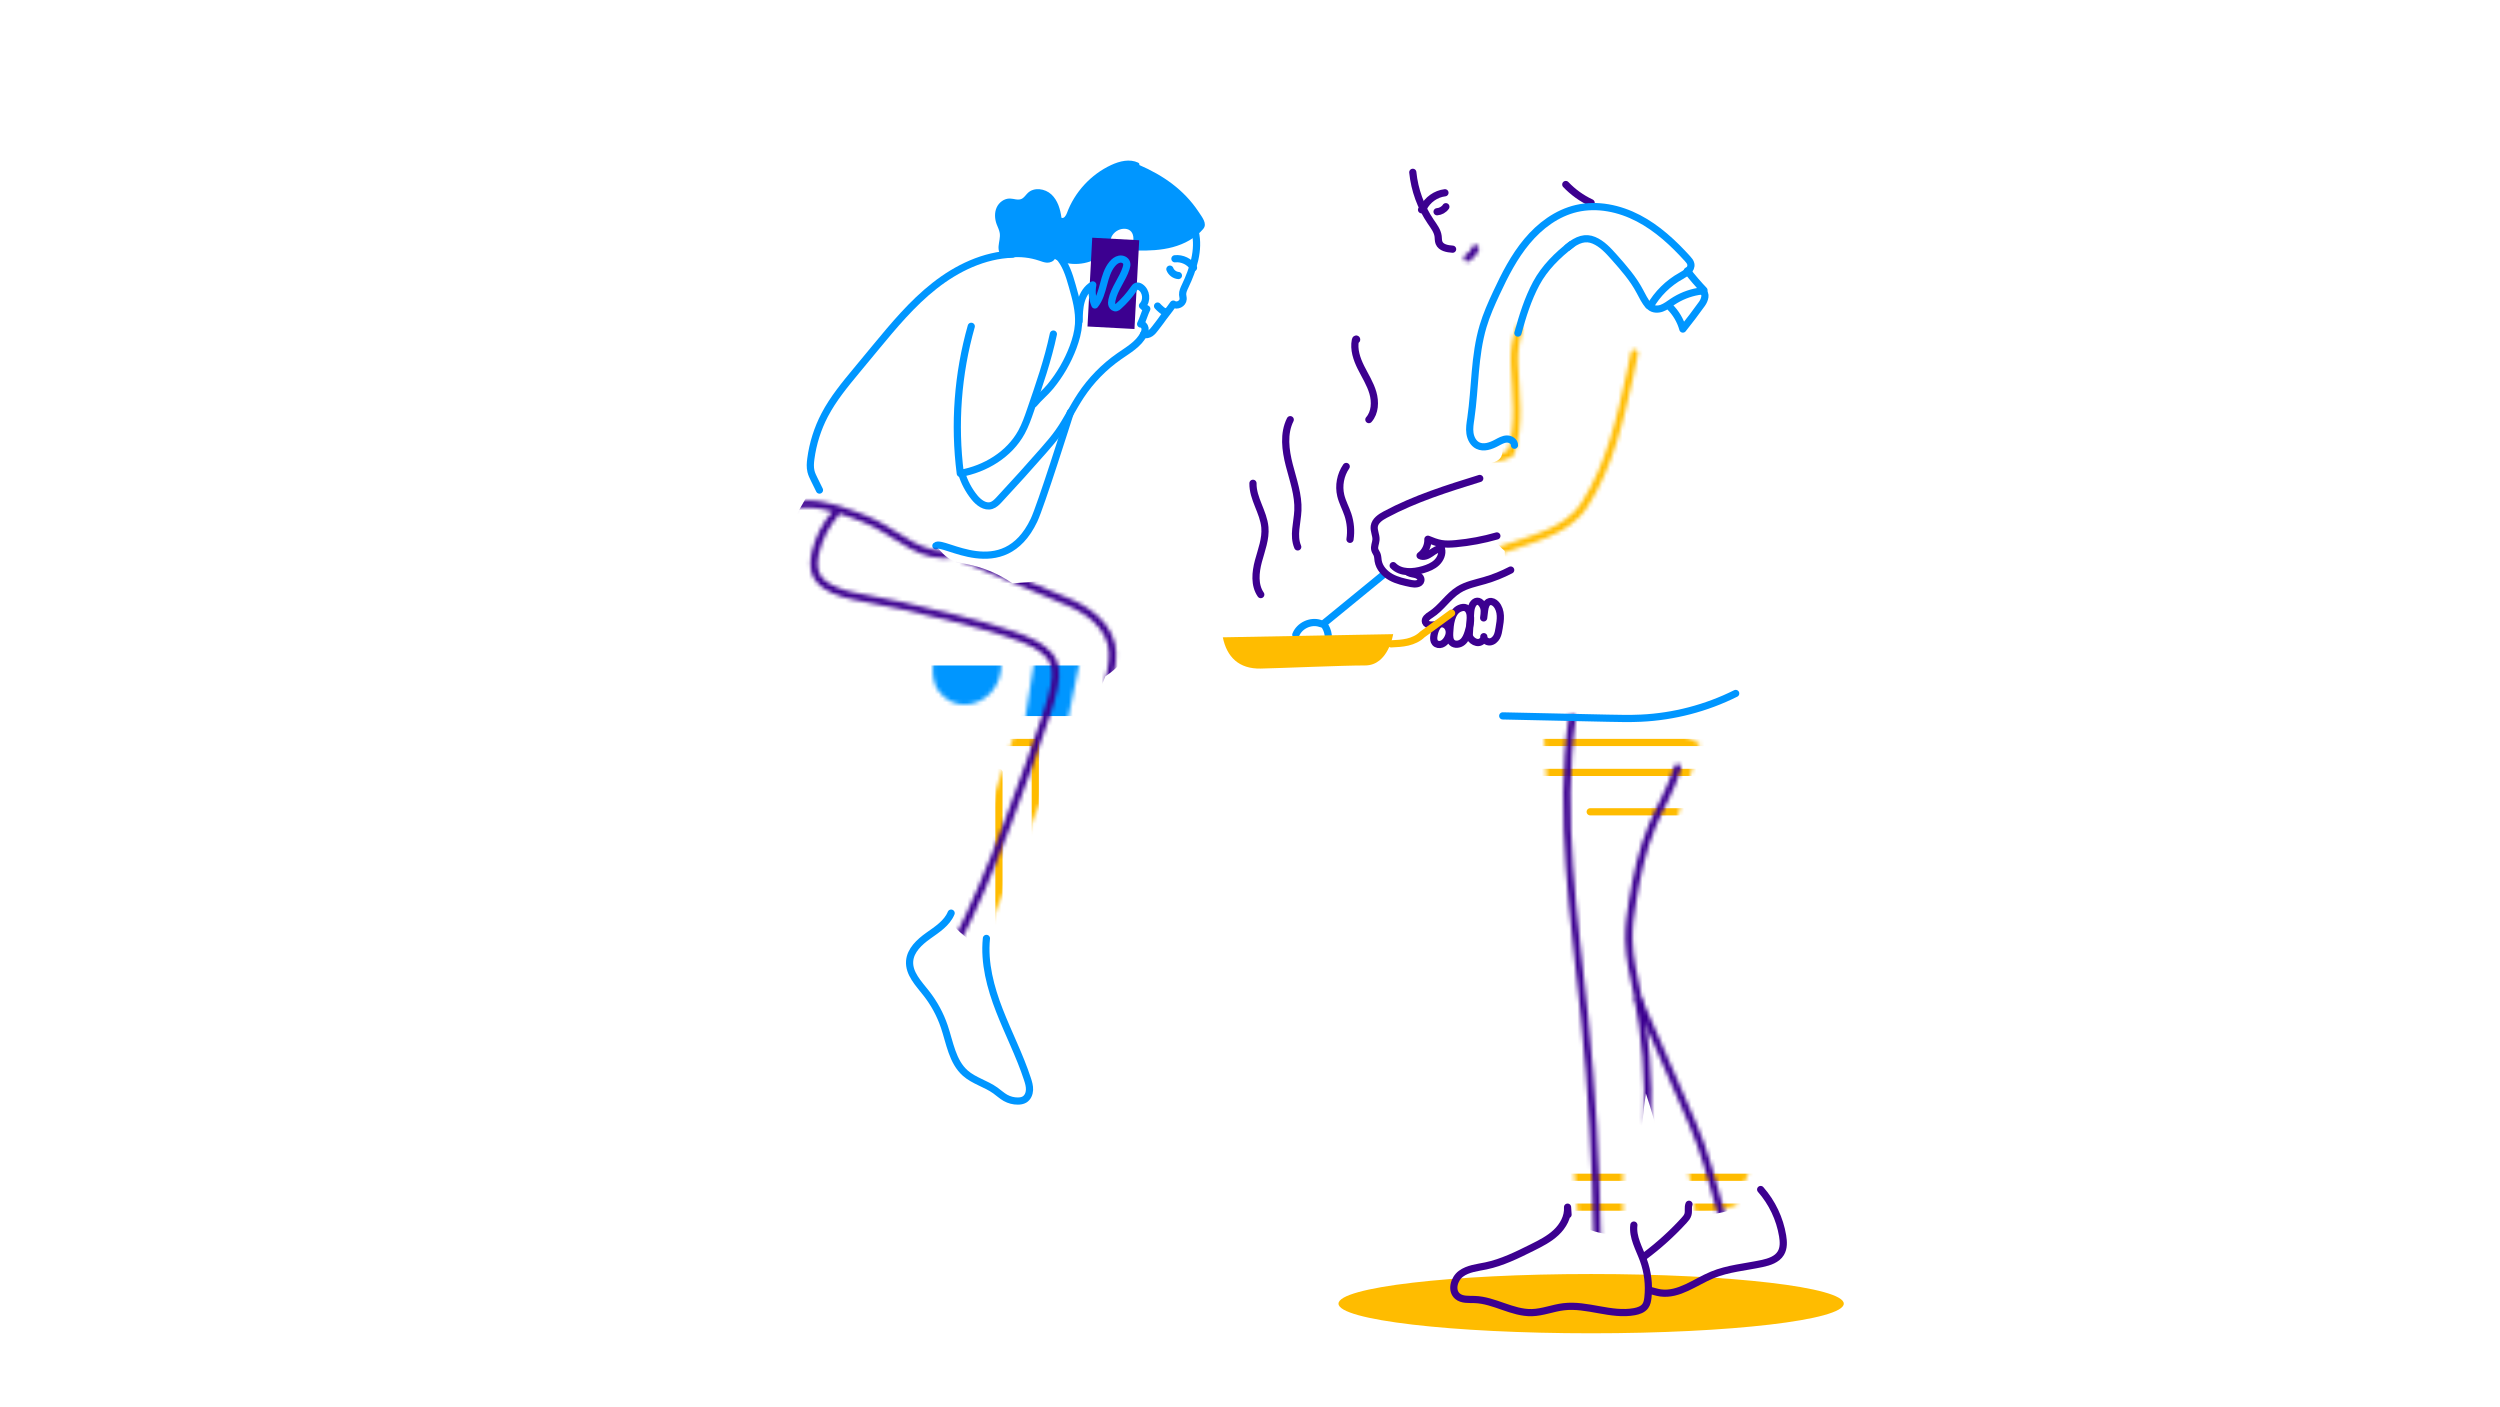 <?xml version="1.0" encoding="UTF-8"?>
<svg id="Calque_1" data-name="Calque 1" xmlns="http://www.w3.org/2000/svg" width="615" height="346" xmlns:xlink="http://www.w3.org/1999/xlink" viewBox="0 0 615 346">
  <defs>
    <style>
      .cls-1 {
        stroke: #000;
      }

      .cls-1, .cls-2, .cls-3, .cls-4 {
        fill: none;
        stroke-linecap: round;
        stroke-linejoin: round;
        stroke-width: 1.77px;
      }

      .cls-5 {
        filter: url(#luminosity-noclip-5);
      }

      .cls-6 {
        mask: url(#mask-2);
      }

      .cls-7, .cls-8, .cls-9, .cls-10 {
        stroke-width: 0px;
      }

      .cls-8 {
        fill: #0096ff;
      }

      .cls-11 {
        mask: url(#mask-3);
      }

      .cls-9 {
        fill: #3c0090;
      }

      .cls-2 {
        stroke: #0096ff;
      }

      .cls-12 {
        mask: url(#mask-5);
      }

      .cls-13 {
        filter: url(#luminosity-noclip-4);
      }

      .cls-14 {
        filter: url(#luminosity-noclip-6);
      }

      .cls-15 {
        mask: url(#mask-4);
      }

      .cls-16 {
        filter: url(#luminosity-noclip);
      }

      .cls-17 {
        mask: url(#mask-1);
      }

      .cls-18 {
        mask: url(#mask);
      }

      .cls-3 {
        stroke: #ffbc00;
      }

      .cls-19 {
        filter: url(#luminosity-noclip-2);
      }

      .cls-10 {
        fill: #ffbc00;
      }

      .cls-20 {
        filter: url(#luminosity-noclip-3);
      }

      .cls-4 {
        stroke: #3c0090;
      }
    </style>
    <filter id="luminosity-noclip" x="163.79" y="168.13" width="287.68" height="131.59" color-interpolation-filters="sRGB" filterUnits="userSpaceOnUse">
      <feFlood flood-color="#fff" result="bg"/>
      <feBlend in="SourceGraphic" in2="bg"/>
    </filter>
    <mask id="mask" x="163.79" y="168.13" width="287.68" height="131.59" maskUnits="userSpaceOnUse">
      <g class="cls-16">
        <g>
          <path class="cls-7" d="m379.34,173.52l5.12,83.06,3.78,43.15h11.06s-.27-7.82,0-16.99h15.1l2.97,16.99,9.71-3.24,3.24-8.63-25.48-61.48,13.35-43.42-28.85-14.83-9.98,5.39Z"/>
          <polygon class="cls-7" points="252.65 171.09 234.85 225.03 242.4 230.42 265.86 172.98 252.65 171.09"/>
        </g>
      </g>
    </mask>
    <filter id="luminosity-noclip-2" x="161.42" y="160.31" width="289.16" height="18.34" color-interpolation-filters="sRGB" filterUnits="userSpaceOnUse">
      <feFlood flood-color="#fff" result="bg"/>
      <feBlend in="SourceGraphic" in2="bg"/>
    </filter>
    <mask id="mask-1" x="161.42" y="160.31" width="289.16" height="18.34" maskUnits="userSpaceOnUse">
      <g class="cls-19">
        <g>
          <path class="cls-7" d="m229.51,161.97c-.12,2.33-.22,4.78.71,6.9.13.31.31.61.5.88,3.56,5.13,9.75,4.23,13,.69,1.77-1.93,2.68-4.58,2.62-7.2"/>
          <polygon class="cls-7" points="254.8 160.31 252.11 177.3 262.36 178.64 266.13 160.31 254.8 160.31"/>
        </g>
      </g>
    </mask>
    <filter id="luminosity-noclip-3" x="341.69" y="18.01" width="45.44" height="54.29" color-interpolation-filters="sRGB" filterUnits="userSpaceOnUse">
      <feFlood flood-color="#fff" result="bg"/>
      <feBlend in="SourceGraphic" in2="bg"/>
    </filter>
    <mask id="mask-2" x="341.69" y="18.01" width="45.44" height="54.29" maskUnits="userSpaceOnUse">
      <g class="cls-20">
        <path class="cls-1" d="m360.98,63.46c.91-.5,1.63-1.34,1.97-2.31"/>
      </g>
    </mask>
    <filter id="luminosity-noclip-4" x="372.54" y="153.47" width="61.59" height="151.68" color-interpolation-filters="sRGB" filterUnits="userSpaceOnUse">
      <feFlood flood-color="#fff" result="bg"/>
      <feBlend in="SourceGraphic" in2="bg"/>
    </filter>
    <mask id="mask-3" x="372.54" y="153.47" width="61.59" height="151.68" maskUnits="userSpaceOnUse">
      <g class="cls-13">
        <g>
          <path class="cls-1" d="m412.7,188.84c-1.47,4.99-4.24,9.48-6.25,14.28-2.5,5.94-3.82,12.3-4.86,18.66-.51,3.11-.95,6.25-.89,9.41.09,4.49,1.19,8.89,2.07,13.29,2.05,10.27,2.9,20.77,2.51,31.23"/>
          <path class="cls-1" d="m386.76,176.6c-3.37,24.36.54,49.04,3.02,73.51,1.82,17.99,2.86,36.07,3.12,54.15"/>
          <path class="cls-1" d="m403.07,245.99c3.49,7.92,7.91,18.15,11.39,26.07,1.35,3.08,2.71,6.16,3.86,9.32,1.3,3.57,2.32,7.23,3.35,10.89.7,2.49,1.39,4.97,2.09,7.46"/>
        </g>
      </g>
    </mask>
    <filter id="luminosity-noclip-5" x="362.61" y="48.49" width="68.87" height="129.88" color-interpolation-filters="sRGB" filterUnits="userSpaceOnUse">
      <feFlood flood-color="#fff" result="bg"/>
      <feBlend in="SourceGraphic" in2="bg"/>
    </filter>
    <mask id="mask-4" x="362.61" y="48.49" width="68.87" height="129.88" maskUnits="userSpaceOnUse">
      <g class="cls-5">
        <g>
          <path class="cls-1" d="m402.07,86.88c-.31,1.73-.68,3.45-1.06,5.17-2.47,11.2-5.05,22.68-11.33,32.27-4.37,6.67-13.4,8.38-20.89,11.09"/>
          <path class="cls-1" d="m367.35,112.68c1.53-.02,3.04-.46,4.34-1.27,2.32-7.13,1.15-14.56.85-22.06-.1-2.62.2-5.37,1.18-8.52"/>
        </g>
      </g>
    </mask>
    <filter id="luminosity-noclip-6" x="189.48" y="119.04" width="91.2" height="114.21" color-interpolation-filters="sRGB" filterUnits="userSpaceOnUse">
      <feFlood flood-color="#fff" result="bg"/>
      <feBlend in="SourceGraphic" in2="bg"/>
    </filter>
    <mask id="mask-5" x="189.48" y="119.04" width="91.2" height="114.21" maskUnits="userSpaceOnUse">
      <g class="cls-14">
        <g>
          <path class="cls-1" d="m194.55,124.51c5.08-1.39,10.46.25,15.4,2.08,1.7.63,3.39,1.28,5.01,2.08,6.17,3.02,12.2,9.2,19.77,7.43"/>
          <path class="cls-1" d="m236.75,137.24c3.47,1.38,18.93,7.94,22.39,9.32,3,1.19,6.03,2.4,8.66,4.28s4.86,4.5,5.6,7.64c.7,2.96.03,6.05-.65,9.02"/>
          <path class="cls-1" d="m205.52,126.29c-2.37,2.73-4.06,6.03-4.9,9.55-.45,1.9-.64,3.99.24,5.73.87,1.72,2.62,2.81,4.39,3.58,1.54.67,3.14,1.2,4.79,1.49,13.21,2.31,39.24,8.55,44.71,11.91,5.46,3.36,6.5,5.92,2.55,17.59-3.95,11.67-14.05,40.88-22.21,55.87"/>
        </g>
      </g>
    </mask>
  </defs>
  <g class="cls-18">
    <g>
      <rect class="cls-3" x="164.68" y="182.65" width="90" height="114.3"/>
      <rect class="cls-3" x="173.61" y="190.01" width="72.13" height="99.6"/>
      <rect class="cls-3" x="273.48" y="190.01" width="69.6" height="99.6"/>
      <rect class="cls-3" x="371.6" y="190.01" width="71.17" height="99.6"/>
      <rect class="cls-3" x="265.44" y="182.65" width="85.92" height="114.3"/>
      <rect class="cls-3" x="362.23" y="182.65" width="88.36" height="114.3"/>
      <line class="cls-3" x1="194.46" y1="199.7" x2="224.89" y2="199.7"/>
      <line class="cls-3" x1="293.18" y1="199.7" x2="323.61" y2="199.7"/>
      <line class="cls-3" x1="391.19" y1="199.7" x2="421.62" y2="199.7"/>
    </g>
  </g>
  <g class="cls-17">
    <rect class="cls-8" x="161.42" y="163.71" width="289.16" height="12.44"/>
  </g>
  <g>
    <ellipse class="cls-10" cx="391.42" cy="320.7" rx="62.15" ry="7.29"/>
    <g class="cls-6">
      <path class="cls-9" d="m350,36.14c-1.22,2.52-1.84,5.33-1.8,8.14-1.67.1-3.42-.32-4.72-1.39-1.29-1.07-2.06-2.83-1.7-4.47s1.95-2.99,3.62-2.85c-.75-1.32.63-3.23,2.12-2.94-.13-.58.47-1.07,1.03-1.27s1.21-.32,1.56-.8c.53-.74-.01-1.75-.11-2.66-.18-1.75,1.87-3.31,3.52-2.67.41-1.28.94-2.69,2.17-3.24.34-.15.72-.23,1.03-.43.28-.19.48-.47.75-.68.85-.65,2.29-.21,2.63.81.26-.93,1.14-1.64,2.1-1.7s1.93.54,2.3,1.43c.51-1.99,2.52-3.49,4.58-3.39s3.92,1.77,4.24,3.8c1.89-.25,3.89.56,5.08,2.06,1.49-.31,3.01.75,4.04,1.87s1.4,2.8.95,4.26c1.96,1.24,2.6,4.15,1.36,6.1.69.04,1.27.6,1.55,1.24s.3,1.35.32,2.05c.03.83.05,1.69-.24,2.47s-.99,1.47-1.82,1.49c.66-.47,1.43.49,1.54,1.29s.25,1.85,1.05,2.01c-2.3-1.14-5.28,1.09-7.55-.12-1.1-.59-1.66-1.81-2.26-2.89-.84-1.52-1.94-2.99-3.5-3.74-1.57-.75-3.67-.57-4.76.78-.44-1.37-1.52-2.46-2.9-2.84s-3.13.58-3.15,2.02c0,.62.29,1.21.58,1.76,1.6,3,3.41,5.9,5.41,8.65,1.39,1.91,2.87,3.76,4.01,5.83s1.91,4.41,1.75,6.76c-.08,1.12-.39,2.25-1.07,3.14-.6.78-1.44,1.34-2.02,2.13-.58.79-.85,1.77-1.43,2.56-.94,1.27-2.69,1.89-4.22,1.49s-2.76-1.79-2.95-3.36c-.02-.18-.07-.4-.24-.45s-.21.34-.05.26c-1.66-2.3-3.45-4.23-5.57-6.1-.62-.55-1.33-1.25-1.19-2.07.14-.78,1-1.22,1.79-1.31s1.6.05,2.37-.17c1.47-.41,2.31-1.97,2.62-3.47.78-3.81-.89-7.69-3-10.95-.91-1.4-1.92-2.75-3.22-3.79-2.05-1.64-4.84-2.65-6.56-4.63Z"/>
    </g>
    <g class="cls-11">
      <path class="cls-9" d="m372.76,169c-.07,13.31-.14,26.62-.21,39.93-.02,4.43-.05,8.88.36,13.29.62,6.78,2.23,13.42,3.64,20.07,3.47,16.37,5.75,32.99,6.81,49.69.13,2.03.27,4.15,1.29,5.91.83,1.43,2.18,2.49,3.61,3.32,4.19,2.44,9.36,3.14,14.05,1.92.5-.13,1.02-.3,1.38-.67.63-.65.57-1.69.48-2.59-1.06-10.28-.82-20.7.71-30.92,2.71,8.23,4.8,16.8,7.51,25.02.54,1.63,1.18,3.39,2.65,4.27,1,.6,2.23.67,3.4.65,5.68-.1,11.3-2.16,15.7-5.75-.7.2-.67-.23-.25.36-.83-4-1.67-8.01-2.53-12-.88-4.07-1.78-8.17-3.34-12.03-.79-1.95-1.74-3.82-2.67-5.71-5.51-11.13-10.34-22.61-14.45-34.33-1.16-3.32-2.27-6.99-.98-10.26,5.94-15.17,10.06-30.34,12.97-46.37.2-1.1.39-2.23.23-3.33-.21-1.39-.96-2.63-1.74-3.8-3.63-5.45-8.61-10.55-15.03-11.86-5.01-1.02-10.16.4-15.01,2-2.57.85-5.12,1.75-7.65,2.71-1.58.6-3.17,1.22-4.58,2.16-3.13,2.08-6.32,4.57-6.33,8.32Z"/>
    </g>
    <path class="cls-4" d="m385.74,298.8l-.12-1.84c.16,2.35-1.09,4.62-2.81,6.23-1.71,1.62-3.86,2.69-5.96,3.74-3.65,1.81-7.34,3.65-11.32,4.48-2.11.44-4.38.64-6.12,1.92-1.74,1.28-2.51,4.17-.85,5.55,1.12.93,2.75.75,4.2.8,4.84.16,9.24,3.35,14.08,3.23,2.65-.07,5.18-1.14,7.82-1.45,5.8-.7,11.66,2.27,17.41,1.21,1.01-.19,2.07-.55,2.67-1.38.44-.6.57-1.37.65-2.11.34-3.11-.05-6.29-1.12-9.23-1.03-2.82-2.71-5.6-2.34-8.58"/>
    <path class="cls-4" d="m433.12,292.62c2.81,3.2,4.71,7.19,5.4,11.39.24,1.44.32,3.02-.44,4.27-.94,1.56-2.86,2.17-4.64,2.55-4.11.88-8.37,1.2-12.25,2.81-4.2,1.75-8.17,5.02-12.68,4.42-.93-.12-1.98-.49-2.89-.71"/>
    <path class="cls-4" d="m415.49,296.25c-.31.78-.02,1.69-.25,2.5-.16.58-.57,1.04-.98,1.49-2.97,3.25-6.25,6.21-9.78,8.84"/>
    <path class="cls-2" d="m369.67,176.11c8.64.19,17.29.38,25.93.57,2.7.06,5.4.12,8.09-.01,8.07-.38,16.06-2.47,23.29-6.08"/>
    <g>
      <path class="cls-2" d="m340.32,141.38c-4.8,3.93-9.6,7.85-14.4,11.78-.16.13-.34.27-.54.31-.23.04-.45-.05-.67-.12-2.29-.75-5.06.55-5.94,2.8"/>
      <path class="cls-2" d="m325.65,153.57c.59.77.97,1.69,1.09,2.65"/>
    </g>
    <g>
      <path class="cls-4" d="m364.02,117.7c-7.92,2.46-15.9,4.95-23.21,8.87-1.22.65-2.54,1.52-2.74,2.89-.16,1.12.5,2.22.42,3.34-.06.84-.52,1.67-.28,2.48.11.38.38.7.53,1.07.21.5.19,1.07.28,1.61.28,1.74,1.59,3.16,3.13,4.02s3.29,1.22,5.01,1.58c.92.19,2.21.15,2.38-.78.12-.65-.52-1.2-1.14-1.4s-1.32-.21-1.9-.52"/>
      <path class="cls-4" d="m342.72,139.14c1.82,1.9,4.91,1.72,7.42.96,1.19-.36,2.39-.84,3.29-1.7s1.48-2.16,1.18-3.37c-.95-.14-1.82.52-2.6,1.07s-1.83,1.05-2.67.58c1.25-.92,1.99-2.48,1.92-4.03,1.05.43,2.12.86,3.24,1.06,1.2.21,2.44.14,3.65.03,3.41-.31,6.79-.95,10.08-1.9"/>
      <path class="cls-4" d="m371.63,140.23c-2.04,1.07-4.2,1.94-6.42,2.58-2.17.63-4.45,1.06-6.37,2.26-2.62,1.63-4.28,4.5-6.89,6.14-.69.43-1.56,1.07-1.28,1.83.17.45.69.66,1.17.7,2.34.22,2.53-1.17,4.76-1.9"/>
      <path class="cls-4" d="m352.71,156.63c-.05.52-.01,1.09.32,1.48.38.45,1.06.55,1.61.35s.98-.64,1.3-1.13c.37-.57.62-1.25.58-1.93s-.39-1.37-.98-1.71c-1.86-1.06-2.69,1.6-2.82,2.93Z"/>
      <path class="cls-4" d="m356.62,155.65c-.04.85-.04,1.82.57,2.41.68.65,1.85.5,2.58-.1s1.1-1.52,1.38-2.42c.21-.68.38-1.38.51-2.08.33-1.75,0-4.93-2.61-3.8-2.08.9-2.34,4.1-2.43,5.98Z"/>
      <path class="cls-4" d="m362.27,148.75c-.41.67-.47,1.49-.52,2.27-.1,1.59-.19,3.19-.29,4.78-.01.24-.03.48.03.7.07.27.23.51.41.72.47.53,1.16.92,1.86.84s1.35-.73,1.26-1.44c-.04.74.74,1.34,1.47,1.29s1.36-.61,1.71-1.26.46-1.4.58-2.13c.17-1.01.35-2.03.3-3.06s-.36-2.07-1.05-2.83c-.41-.45-1.03-.79-1.62-.62-.84.23-1.09,1.28-1.2,2.14-.08.62-.16,1.24-.23,1.86.15-1.22.38-2.34-.45-3.44-.67-.9-1.6-.92-2.27.16Z"/>
    </g>
    <g class="cls-15">
      <path class="cls-10" d="m431.48,171.54c-2.44,2.91-6.07,4.79-9.86,5.11-3.79.32-7.68-.93-10.57-3.38-4.2-3.57-6.3-9.45-11.17-12.02-2.92-1.54-6.59-1.58-9.55-.1-3.51,1.75-5.71,5.27-8.01,8.44-1.96,2.7-4.18,5.3-7.05,7.01-2.87,1.7-6.51,2.39-9.59,1.11-.42-.17-.85-.41-1.05-.82-.23-.47-.07-1.03.08-1.54,3.95-12.83,6.06-26.39,5.46-39.81-4.24-3.55-5.89-9.25-7.18-14.63-.45-1.88-.78-4.15.6-5.51,1.59-1.58,4.78-1.13,5.75-3.15.33-.69.28-1.49.23-2.25-.95-13.4-2.14-27.33,2.67-39.87,2.8-7.29,7.27-14.77,13.94-18.82,2.02-1.23,4.23-2.14,6.53-2.7.39-.1.8-.18,1.19-.09.41.1.74.37,1.06.64,1.59,1.33,3.18,2.66,4.77,3.99,6.56,5.48,13.6,10.34,17.09,18.15,6.37,14.26,8.67,29.95,10.9,45.4.48,3.31.96,6.63,1.39,9.94,1.93,14.72,2.18,30.04,2.36,44.88Z"/>
    </g>
    <path class="cls-4" d="m347.55,42.39c.43,4.34,1.97,8.56,4.42,12.16.76,1.12,1.64,2.24,1.81,3.58.07.54.02,1.1.22,1.6.48,1.21,2.04,1.48,3.34,1.57"/>
    <path class="cls-4" d="m353.52,52.09c.85-.06,1.67-.52,2.16-1.22,0,0,0-.01,0-.02"/>
    <path class="cls-4" d="m349.7,51.6c.22.02.36-.22.46-.42.99-2.03,3.06-3.5,5.3-3.76"/>
    <path class="cls-4" d="m385.18,45.39c1.78,1.87,3.9,3.4,6.24,4.49"/>
    <path class="cls-3" d="m357.09,150.83c-1.14.8-6.07,4.47-7.21,5.26-.97.96-2.27,1.54-3.6,1.86-1.33.31-2.71.38-4.07.44"/>
    <path class="cls-10" d="m300.81,156.78l41.91-.78s-1.18,7.7-6.89,7.7-20.31.66-25.69.77c-5.38.11-8.34-2.85-9.33-7.69Z"/>
    <g>
      <path class="cls-2" d="m386.57,60.14c-3.39,2.58-6.59,5.74-8.65,9.57-2.06,3.84-3.36,8.03-4.51,12.23"/>
      <g>
        <path class="cls-2" d="m372.56,109.53c.03-.9-.96-1.55-1.86-1.53s-1.71.5-2.5.92c-1.44.78-3.2,1.42-4.67.69-1.11-.55-1.74-1.79-1.92-3.02s.04-2.48.22-3.7c1.1-7.56.83-15.36,3.02-22.68.84-2.79,2.02-5.47,3.26-8.12,2.09-4.49,4.36-8.95,7.54-12.75,3.17-3.8,7.35-6.93,12.17-8.05,5.11-1.19,10.57-.03,15.22,2.4,4.65,2.43,8.57,6.06,12.09,9.95.35.38.71.8.81,1.31.27,1.32-1.19,2.25-2.37,2.91-3.19,1.76-5.87,4.42-7.67,7.58.74.7,1.93.73,2.89.38s1.78-1,2.63-1.57c1.91-1.28,4.09-2.16,6.35-2.55.34-.06.71-.11,1.03.03,1.07.45.56,2.06-.11,3-1.52,2.12-3.09,4.19-4.71,6.22-.58-2.08-1.71-3.99-3.25-5.51"/>
        <path class="cls-2" d="m385.62,60.88c2.47-2.09,4.45-2.61,6.47-1.77s3.55,2.53,5,4.16c2.33,2.63,4.68,5.29,6.31,8.4.61,1.16,1.27,2.49,2.12,3.49"/>
        <path class="cls-2" d="m415.07,66.63c1.29,1.66,2.66,3.26,4.11,4.78"/>
      </g>
    </g>
    <path class="cls-4" d="m310.15,146.27c-1.62-2.33-1.31-5.49-.58-8.23.74-2.74,1.84-5.49,1.59-8.32-.33-3.75-3-7.07-2.93-10.83"/>
    <path class="cls-4" d="m317.4,103.24c-1.71,3.4-1.19,7.48-.24,11.17.95,3.69,2.29,7.37,2.12,11.18-.14,3.02-1.22,6.17-.04,8.95"/>
    <path class="cls-4" d="m331.17,114.75c-1.42,2.06-1.92,4.73-1.34,7.16.39,1.62,1.22,3.1,1.75,4.69.65,1.95.83,4.05.52,6.08"/>
    <path class="cls-4" d="m336.74,103.22c1.53-1.74,1.63-4.36.99-6.58s-1.92-4.2-2.95-6.27-1.81-4.41-1.36-6.68c.02-.12.07-.26.19-.29s.19.21.07.21"/>
  </g>
  <g>
    <path class="cls-8" d="m296.01,56.3c-1.91,2.27-4.66,3.73-7.52,4.5s-5.86.89-8.83.83c-.25,0-.51-.02-.71-.15-.49-.32-.37-1.05-.25-1.62.24-1.11.19-2.46-.71-3.15-.45-.35-1.04-.46-1.61-.43-1.23.07-2.39.84-2.93,1.94-.46.93-.49,2.02-.96,2.94-.38.75-1.02,1.34-1.7,1.82-3.24,2.31-7.8,2.6-11.31.72-.3.6-1.21.95-1.89.92s-1.32-.28-1.96-.5c-2.25-.76-4.66-1.03-7.02-.78-.58.06-1.19.15-1.74-.07-.99-.41-1.31-1.67-1.22-2.74s.45-2.13.29-3.19c-.12-.77-.5-1.46-.77-2.19-.48-1.31-.56-2.82,0-4.09s1.88-2.26,3.28-2.22c.95.02,1.93.48,2.8.11.68-.29,1.07-.99,1.61-1.5,1.54-1.46,4.22-1.07,5.78.38,1.56,1.45,2.2,3.63,2.48,5.74.6.27,1.1-.51,1.33-1.12,1.89-5.17,5.9-9.53,10.89-11.85,2.08-.97,4.56-1.58,6.64-.59.23.11.46.43.24.56,5.94,2.58,11.01,6.1,14.6,11.49.91,1.37,2.25,2.99,1.18,4.24Z"/>
    <rect class="cls-9" x="268.1" y="58.77" width="11.57" height="21.87" transform="translate(4.11 -14.52) rotate(3.06)"/>
    <path class="cls-2" d="m294.02,57.01c1.04,4.49-.48,9.18-2.46,13.34-.32.68-.67,1.39-.63,2.14.02.37.14.73.12,1.1-.05,1.1-1.51,1.84-2.42,1.22-1.04,1.51-2.19,2.85-3.24,4.36-.38.5-.76,1.01-1.15,1.51-.36.47-.73.96-1.22,1.29s-1.14.49-1.69.26"/>
    <path class="cls-2" d="m287.79,66.21c.33.86,1.18,1.5,2.1,1.57"/>
    <path class="cls-2" d="m289.03,63.66c1.77-.2,3.63.69,4.57,2.21"/>
    <path class="cls-2" d="m284.76,75.29c.33.42,1.64,1.55,1.62,1.31"/>
    <path class="cls-2" d="m249.12,62.52c-7.03.22-13.71,3.44-19.23,7.79-5.53,4.35-10.06,9.82-14.55,15.24-1.53,1.85-3.07,3.7-4.6,5.56-2.88,3.48-5.78,6.98-7.87,10.98-1.75,3.35-2.9,7-3.4,10.74-.14,1.04-.22,2.11.03,3.13.17.7.49,1.35.81,2,.43.87.85,1.73,1.28,2.6"/>
    <path class="cls-2" d="m230.23,134.27c1.63-1.65,16.61,9.53,24.13-6.29,1.7-3.59,8.14-24.05,8.95-26.53"/>
    <path class="cls-2" d="m238.93,80.27c-3.33,11.72-4.25,24.11-2.7,36.19,6.17-1.1,12.07-4.67,15.07-10.17.93-1.71,1.58-3.56,2.21-5.4,2.13-6.16,4.27-12.34,5.62-18.71"/>
    <path class="cls-2" d="m260.18,62.8c1.99,2.01,2.83,4.85,3.61,7.58.87,3.06,1.75,6.2,1.53,9.38-.13,1.92-.66,3.8-1.33,5.61-1.31,3.5-3.21,6.79-5.58,9.68-1.26,1.54-2.79,2.73-4.05,4.28"/>
    <path class="cls-2" d="m236.56,116.38c.64,2.17,1.72,4.21,3.14,5.97,1.03,1.27,2.6,2.49,4.17,2.01.78-.24,1.38-.86,1.94-1.46,3.73-4.01,7.4-8.07,11.01-12.2,1.24-1.42,2.47-2.84,3.56-4.38,2.04-2.87,3.56-6.09,5.51-9.03,2.5-3.77,5.72-7.06,9.44-9.65,2.22-1.55,4.73-2.96,5.98-5.36.25-.48.45-1.02.36-1.55s-.54-1.04-1.08-1.02c.6-1.21.92-2.51,1.52-3.73-.4-.18-.77-.45-1.06-.78,1.23-1.25.97-3.61-.5-4.57-.27-.18-.61-.32-.93-.23-.33.09-.54.4-.73.68-1.07,1.57-2.34,3.01-3.76,4.27-.16.15-.34.3-.55.35-.42.1-.86-.22-1.02-.62s-.11-.86-.02-1.29c.59-2.81,2.62-5.11,3.49-7.84.13-.42.24-.87.11-1.29-.22-.68-1.04-1.04-1.75-.91s-1.3.61-1.76,1.16c-2.37,2.83-1.97,7.24-4.29,10.11-.66-1.55-.84-3.29-.52-4.94-1.45.83-2.38,2.36-2.84,3.97s-.49,3.29-.52,4.96"/>
    <path class="cls-2" d="m233.98,224.63c-1.02,2.47-3.44,4.01-5.62,5.56s-4.39,3.59-4.59,6.25c-.22,3.03,2.2,5.49,4.07,7.88,1.93,2.45,3.45,5.24,4.45,8.19,1.37,4.03,1.98,8.66,5.17,11.48,2.13,1.89,5.07,2.6,7.39,4.26.84.6,1.59,1.31,2.49,1.82.93.52,1.99.8,3.05.79.56,0,1.14-.09,1.62-.37.8-.47,1.21-1.43,1.25-2.36s-.23-1.84-.52-2.72c-1.89-5.76-4.68-11.18-6.88-16.83-2.2-5.65-3.81-11.7-3.2-17.73"/>
    <g class="cls-12">
      <path class="cls-9" d="m249.09,143.51c4.42-.37,8.85-.74,13.27-1.11,3.55-.3,7.19-.59,10.63.37,3.43.96,6.67,3.44,7.49,6.91.49,2.06.08,4.23-.64,6.22-1.54,4.27-4.05,8.03-7.9,10.44-7.46,18.27-14.91,36.54-22.37,54.81-1.4,3.44-2.81,6.89-4.71,10.08-.54.9-1.24,1.87-2.28,2-.77.1-1.51-.3-2.17-.71-2.4-1.49-4.58-3.33-6.45-5.45-.6-.68-1.19-1.43-1.4-2.31-.22-.93,0-1.9.22-2.83,4.61-19.17,10.44-38.32,18.08-56.5-.36-1.04-1.7-1.26-2.8-1.32-2.93-.14-5.87-.28-8.8-.42-3.02-.14-6.05-.29-9.08-.17-8.4.32-16.67,2.65-25.07,2.41-3.85-.11-7.91-.87-10.79-3.43-2.36-2.11-3.64-5.2-4.28-8.3-1.26-6.13-.28-12.55,1.81-18.45,2.09-5.9,5.26-11.35,8.47-16.71,11.83-.25,22.11,6.31,29.9,15.22,1.14,1.31,2.28,2.71,3.83,3.48,1.17.59,2.5.77,3.79,1.03,4.14.83,7.75,2.35,11.24,4.73Z"/>
    </g>
  </g>
</svg>